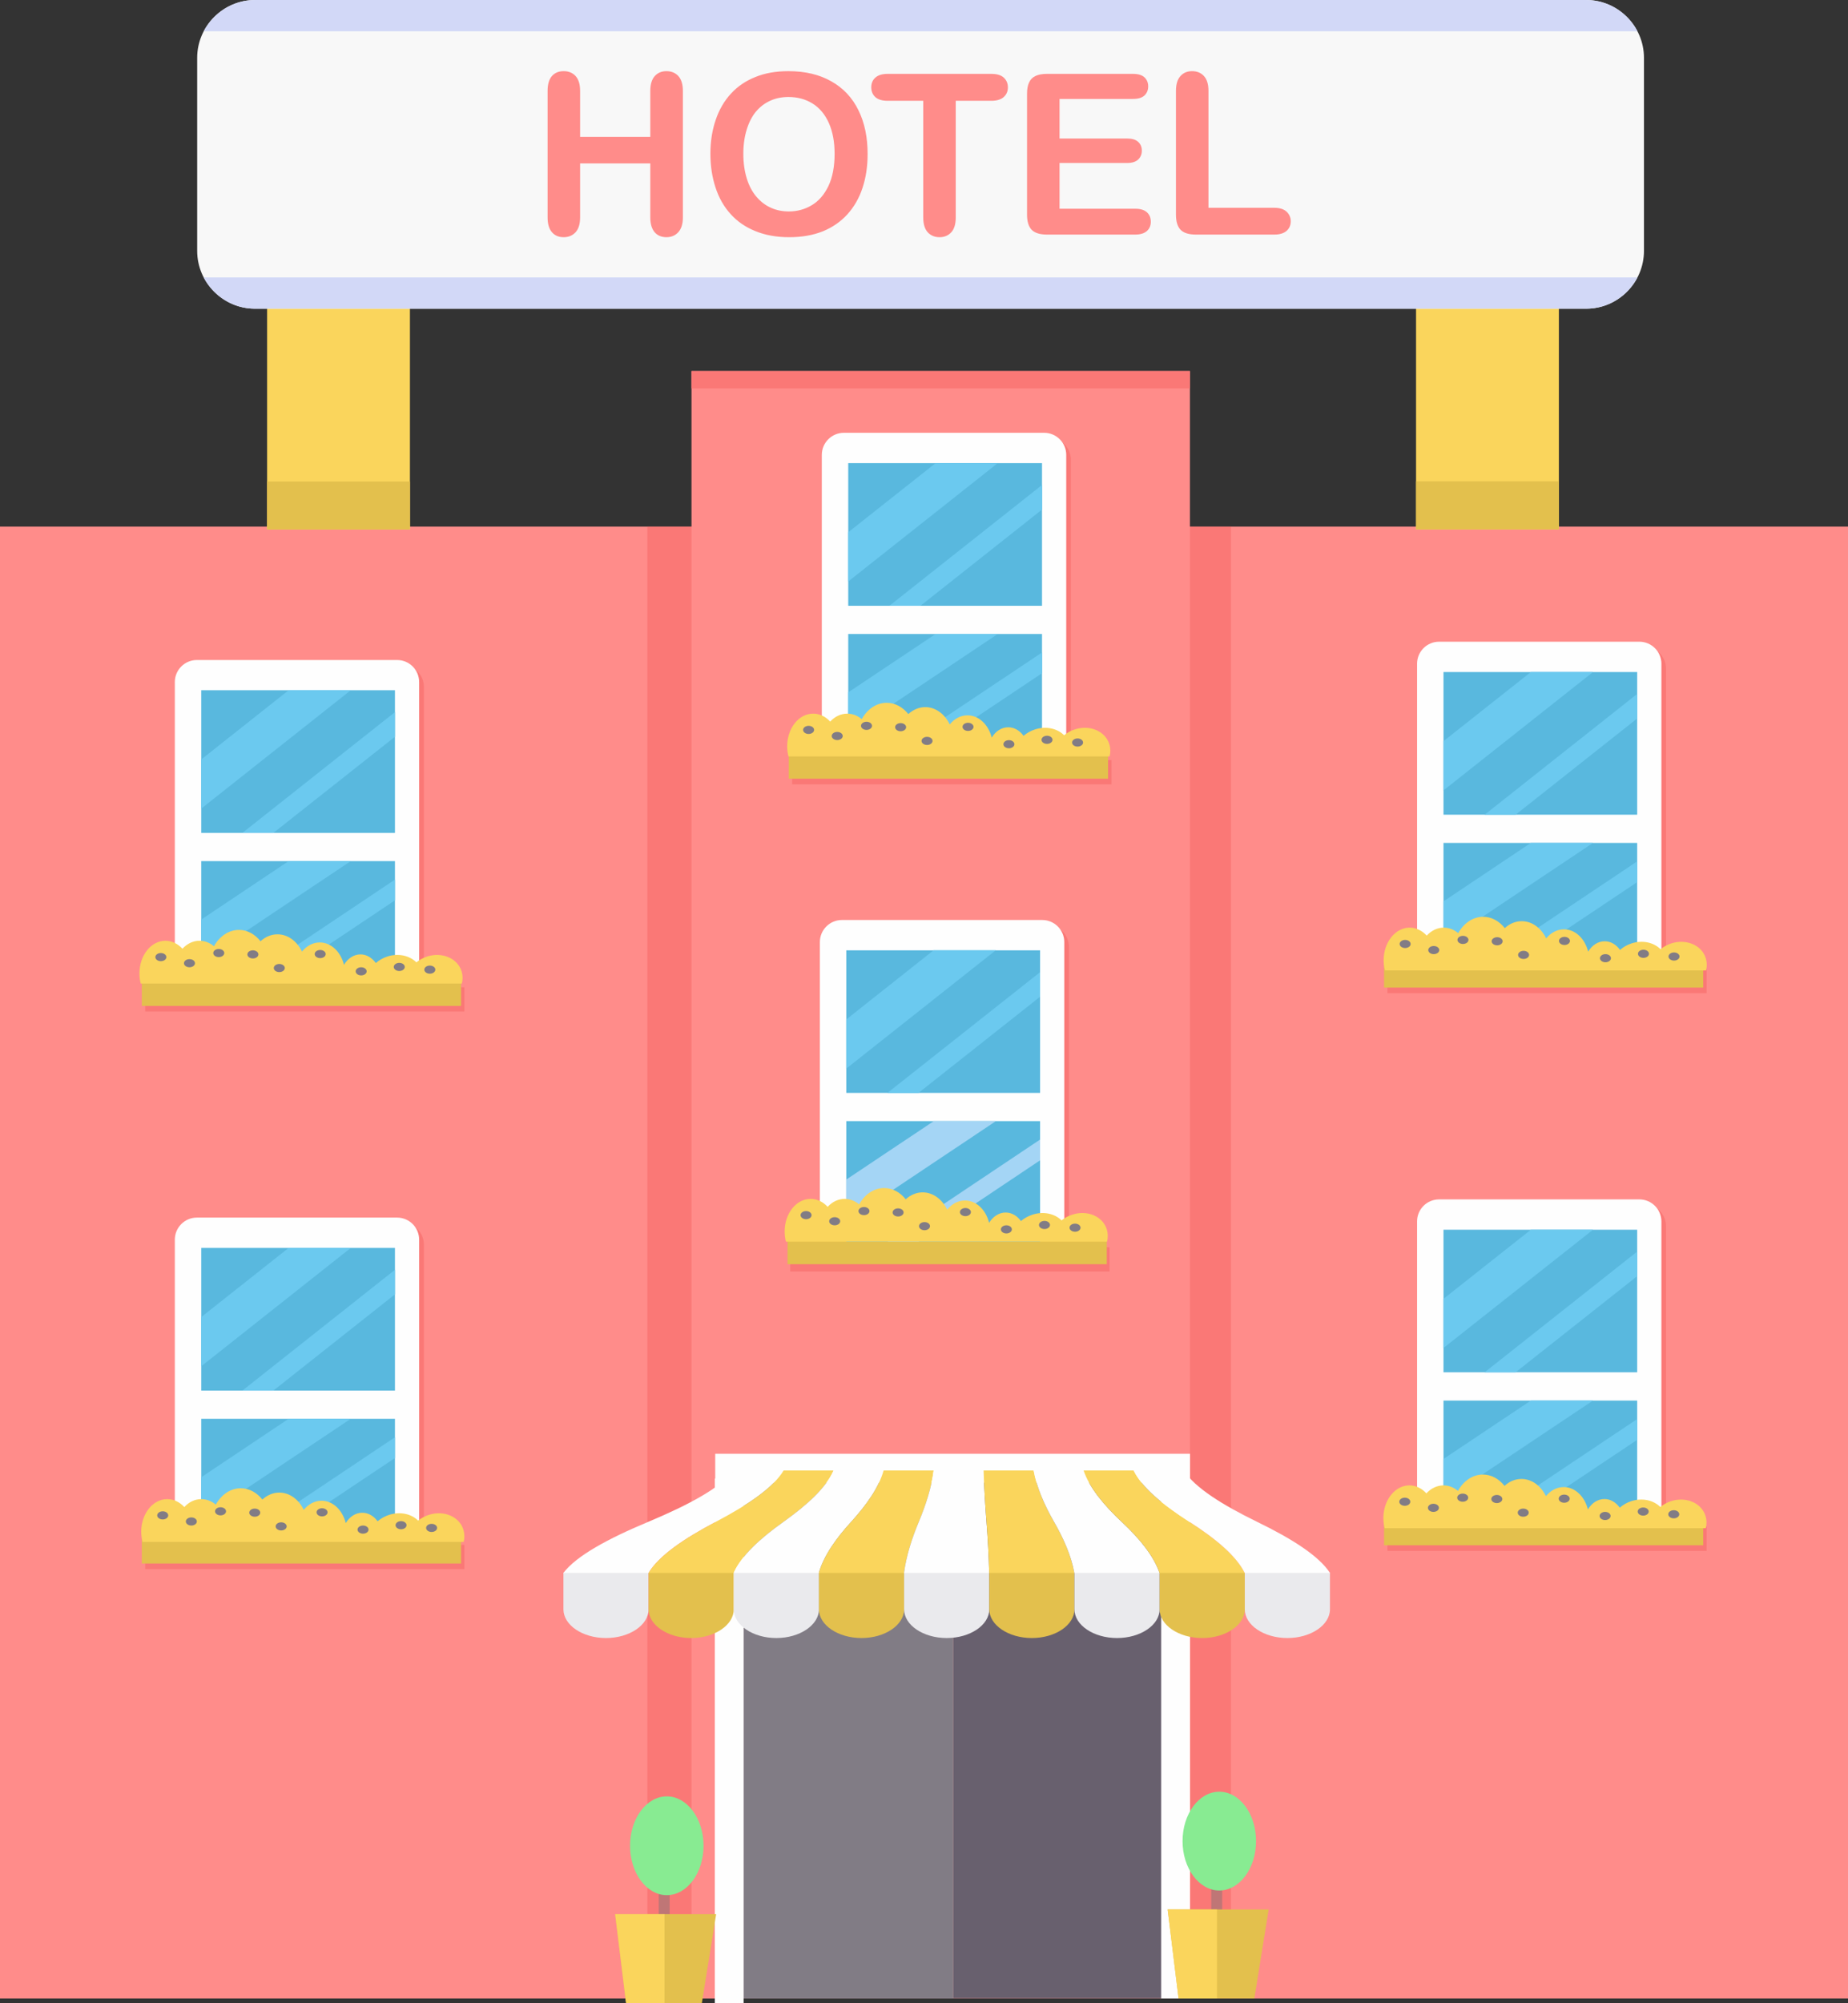 <?xml version="1.0" encoding="UTF-8"?><svg xmlns="http://www.w3.org/2000/svg" xmlns:xlink="http://www.w3.org/1999/xlink" clip-rule="evenodd" fill-rule="evenodd" height="23646.0" image-rendering="optimizeQuality" preserveAspectRatio="xMidYMid meet" shape-rendering="geometricPrecision" text-rendering="geometricPrecision" version="1.0" viewBox="1691.0 782.0 21828.0 23646.0" width="21828.0" zoomAndPan="magnify"><rect x="1691.0" y="782.0" width="21828.0" height="23646.0" fill="#333333" stroke="none"/><g><g><g><g><path d="M1691 6998L23519 6998 23519 24373 1691 24373z" fill="#ff8c8a"/></g><g><path d="M9338 6998L16231 6998 16231 24373 9338 24373z" fill="#fa7876"/></g><g><path d="M9859 5162L15746 5162 15746 24373 9859 24373z" fill="#ff8c8a"/></g><g><path d="M4071 8631l2367 0c143,0 260,117 260,260l0 3823 -2887 0 0 -3823c0,-143 117,-260 260,-260z" fill="#fa7876"/></g><g><path d="M4016 8573l2366 0c143,0 260,117 260,260l0 3823 -2886 0 0 -3823c0,-143 117,-260 260,-260z" fill="#fefefe"/></g><g><path d="M3406 12436L7176 12436 7176 12722 3406 12722z" fill="#fa7876"/></g><g><path d="M3366 12370L7137 12370 7137 12656 3366 12656z" fill="#e3c04d"/></g><g><path d="M4068 8930L6356 8930 6356 10614 4068 10614z" fill="#59b8de"/></g><g><path d="M4068 10947L6356 10947 6356 12370 4068 12370z" fill="#59b8de"/></g><g><path d="M5100 8930l734 0 -1766 1397 0 -580 1032 -817zm1256 258l0 291 -1436 1135 -366 0 1802 -1426z" fill="#6bc9ef"/></g><g><path d="M5100 10947l734 0 -1766 1180 0 -490 1032 -690zm1256 218l0 245 -1436 960 -366 0 1802 -1205z" fill="#6bc9ef"/></g><g><path d="M18744 8416l2366 0c144,0 260,117 260,260l0 3823 -2886 0 0 -3823c0,-143 117,-260 260,-260z" fill="#fa7876"/></g><g><path d="M18689 8357l2366 0c143,0 260,117 260,260l0 3823 -2886 0 0 -3823c0,-143 116,-260 260,-260z" fill="#fefefe"/></g><g><path d="M18079 12220L21849 12220 21849 12506 18079 12506z" fill="#fa7876"/></g><g><path d="M18039 12154L21809 12154 21809 12440 18039 12440z" fill="#e3c04d"/></g><g><path d="M18741 8715L21029 8715 21029 10399 18741 10399z" fill="#59b8de"/></g><g><path d="M18741 10732L21029 10732 21029 12154 18741 12154z" fill="#59b8de"/></g><g><path d="M19773 8715l734 0 -1766 1397 0 -581 1032 -816zm1256 258l0 290 -1436 1136 -366 0 1802 -1426z" fill="#6bc9ef"/></g><g><path d="M19773 10732l734 0 -1766 1180 0 -490 1032 -690zm1256 218l0 245 -1436 959 -366 0 1802 -1204z" fill="#6bc9ef"/></g><g><path d="M11713 5950l2367 0c143,0 260,117 260,260l0 3823 -2887 0 0 -3823c0,-143 117,-260 260,-260z" fill="#fa7876"/></g><g><path d="M11658 5891l2367 0c143,0 260,117 260,260l0 3823 -2887 0 0 -3823c0,-143 117,-260 260,-260z" fill="#fefefe"/></g><g><path d="M11048 9754L14819 9754 14819 10040 11048 10040z" fill="#fa7876"/></g><g><path d="M11008 9688L14779 9688 14779 9974 11008 9974z" fill="#e3c04d"/></g><g><path d="M11710 6249L13999 6249 13999 7933 11710 7933z" fill="#59b8de"/></g><g><path d="M11710 8266L13999 8266 13999 9688 11710 9688z" fill="#59b8de"/></g><g><path d="M12742 6249l734 0 -1766 1397 0 -581 1032 -816zm1257 258l0 290 -1436 1136 -367 0 1803 -1426z" fill="#6bc9ef"/></g><g><path d="M12742 8266l734 0 -1766 1180 0 -491 1032 -689zm1257 218l0 245 -1436 959 -367 0 1803 -1204z" fill="#6bc9ef"/></g><g><path d="M4071 15214l2367 0c143,0 260,117 260,260l0 3823 -2887 0 0 -3823c0,-143 117,-260 260,-260z" fill="#fa7876"/></g><g><path d="M4016 15155l2366 0c143,0 260,117 260,260l0 3823 -2886 0 0 -3823c0,-143 117,-260 260,-260z" fill="#fefefe"/></g><g><path d="M3406 19018L7176 19018 7176 19304 3406 19304z" fill="#fa7876"/></g><g><path d="M3366 18952L7137 18952 7137 19238 3366 19238z" fill="#e3c04d"/></g><g><path d="M4068 15513L6356 15513 6356 17197 4068 17197z" fill="#59b8de"/></g><g><path d="M4068 17530L6356 17530 6356 18952 4068 18952z" fill="#59b8de"/></g><g><path d="M5100 15513l734 0 -1766 1397 0 -581 1032 -816zm1256 258l0 290 -1436 1136 -366 0 1802 -1426z" fill="#6bc9ef"/></g><g><path d="M5100 17530l734 0 -1766 1180 0 -490 1032 -690zm1256 218l0 245 -1436 959 -366 0 1802 -1204z" fill="#6bc9ef"/></g><g><path d="M18744 14999l2366 0c144,0 260,116 260,259l0 3823 -2886 0 0 -3823c0,-143 117,-259 260,-259z" fill="#fa7876"/></g><g><path d="M18689 14940l2366 0c143,0 260,117 260,260l0 3823 -2886 0 0 -3823c0,-143 116,-260 260,-260z" fill="#fefefe"/></g><g><path d="M18079 18803L21849 18803 21849 19089 18079 19089z" fill="#fa7876"/></g><g><path d="M18039 18737L21809 18737 21809 19023 18039 19023z" fill="#e3c04d"/></g><g><path d="M18741 15298L21029 15298 21029 16981 18741 16981z" fill="#59b8de"/></g><g><path d="M18741 17315L21029 17315 21029 18737 18741 18737z" fill="#59b8de"/></g><g><path d="M19773 15298l734 0 -1766 1396 0 -580 1032 -816zm1256 258l0 290 -1436 1135 -366 0 1802 -1425z" fill="#6bc9ef"/></g><g><path d="M19773 17315l734 0 -1766 1179 0 -490 1032 -689zm1256 218l0 245 -1436 959 -366 0 1802 -1204z" fill="#6bc9ef"/></g><g><path d="M11690 11700l2367 0c143,0 260,117 260,260l0 3823 -2887 0 0 -3823c0,-143 117,-260 260,-260z" fill="#fa7876"/></g><g><path d="M11635 11642l2367 0c143,0 260,117 260,260l0 3823 -2887 0 0 -3823c0,-143 117,-260 260,-260z" fill="#fefefe"/></g><g><path d="M11025 15505L14796 15505 14796 15791 11025 15791z" fill="#fa7876"/></g><g><path d="M10993 15409L14764 15409 14764 15705 10993 15705z" fill="#e3c04d"/></g><g><path d="M11687 12000L13976 12000 13976 13683 11687 13683z" fill="#59b8de"/></g><g><path d="M11687 14016L13976 14016 13976 15439 11687 15439z" fill="#59b8de"/></g><g><path d="M12719 11999l734 0 -1766 1397 0 -580 1032 -817zm1257 259l0 290 -1436 1135 -367 0 1803 -1425z" fill="#6bc9ef"/></g><g><path d="M12719 14017l734 0 -1766 1179 0 -490 1032 -689zm1257 217l0 245 -1436 960 -367 0 1803 -1205z" fill="#a4d5f5"/></g><g><path d="M4846 4389L6533 4389 6533 7032 4846 7032z" fill="#fad55c"/></g><g><path d="M18417 4388L20104 4388 20104 7031 18417 7031z" fill="#fad55c"/></g><g><path d="M4703 782l15723 0c376,0 683,308 683,683l0 2278c0,376 -307,683 -683,683l-15723 0c-375,0 -683,-307 -683,-683l0 -2278c0,-375 308,-683 683,-683z" fill="#f8f8f8"/></g><g><path d="M10475 18230L12953 18230 12953 24373 10475 24373z" fill="#817c85"/></g><g><path d="M12954 18228L15431 18228 15431 24371 12954 24371z" fill="#68606e"/></g><g><path d="M10475 18284L10475 24428 10134 24428 10134 18235 10139 18235 10139 17943 15747 17943 15747 18199 15747 18284 15747 24373 15406 24373 15406 18284z" fill="#fefefe"/></g><g><path d="M9472 22821L9601 22821 9601 23465 9472 23465z" fill="#bf7676"/></g><g><path d="M15998 22766L16127 22766 16127 23411 15998 23411z" fill="#bf7676"/></g><g><path d="M8957 23377L10150 23377 9981 24428 9086 24428z" fill="#e3c04d"/></g><g><path d="M15483 23322L16676 23322 16507 24373 15612 24373z" fill="#e3c04d"/></g><g><path d="M8957 23377L9540 23377 9540 24428 9086 24428z" fill="#fad55c"/></g><g><path d="M15483 23322L16066 23322 16066 24373 15612 24373z" fill="#fad55c"/></g><g><ellipse cx="9567" cy="22570" fill="#88eb92" rx="434" ry="583"/></g><g><ellipse cx="16093" cy="22515" fill="#88eb92" rx="434" ry="583"/></g><g><path d="M8543 1855l0 543 829 0 0 -543c0,-78 18,-136 53,-175 35,-39 81,-58 138,-58 57,0 104,19 140,57 35,39 54,97 54,176l0 1493c0,79 -19,137 -55,176 -36,39 -83,58 -139,58 -58,0 -105,-19 -139,-58 -34,-40 -52,-98 -52,-176l0 -637 -829 0 0 637c0,79 -18,137 -54,176 -36,39 -83,58 -140,58 -58,0 -104,-19 -138,-58 -35,-40 -52,-98 -52,-176l0 -1493c0,-78 17,-136 51,-175 34,-39 81,-58 139,-58 58,0 105,19 140,57 36,39 54,97 54,176zm2461 -233c197,0 365,40 506,120 141,79 248,193 320,340 73,147 109,319 109,518 0,146 -20,279 -60,399 -39,120 -99,224 -178,312 -80,88 -177,155 -292,202 -116,46 -248,69 -397,69 -149,0 -282,-24 -399,-72 -117,-47 -215,-115 -293,-202 -79,-87 -138,-191 -178,-314 -40,-122 -60,-255 -60,-397 0,-146 21,-279 63,-401 41,-121 102,-225 181,-310 79,-86 176,-151 290,-196 113,-46 243,-68 388,-68zm545 975c0,-139 -22,-259 -67,-361 -45,-102 -109,-179 -192,-231 -83,-52 -178,-78 -286,-78 -77,0 -148,14 -213,43 -65,29 -121,71 -168,126 -47,55 -84,126 -111,212 -27,86 -41,182 -41,289 0,108 14,205 41,293 27,87 66,159 115,216 50,58 107,101 171,129 64,29 134,43 211,43 99,0 189,-25 271,-74 82,-49 148,-125 197,-228 48,-102 72,-229 72,-379zm1850 -625l-419 0 0 1376c0,80 -18,139 -54,177 -35,38 -81,57 -137,57 -57,0 -104,-19 -140,-58 -35,-39 -53,-97 -53,-176l0 -1376 -419 0c-66,0 -115,-15 -147,-44 -31,-29 -48,-67 -48,-115 0,-49 17,-88 50,-116 33,-29 81,-43 145,-43l1222 0c66,0 115,14 148,44 32,30 49,68 49,115 0,48 -17,86 -50,115 -32,29 -82,44 -147,44zm1673 -22l-866 0 0 467 797 0c59,0 103,13 131,39 29,26 44,61 44,104 0,43 -15,78 -43,105 -29,27 -72,41 -132,41l-797 0 0 540 895 0c61,0 106,14 137,42 31,28 46,65 46,112 0,44 -15,81 -46,109 -31,27 -76,42 -137,42l-1044 0c-83,0 -143,-19 -180,-56 -36,-37 -55,-97 -55,-180l0 -1426c0,-55 8,-100 25,-135 16,-35 42,-60 77,-76 34,-16 79,-24 133,-24l1015 0c61,0 106,13 136,40 30,28 45,64 45,107 0,45 -15,81 -45,109 -30,27 -75,40 -136,40zm893 -95l0 1380 779 0c62,0 110,15 143,45 33,31 50,69 50,114 0,47 -17,85 -49,113 -33,29 -81,44 -144,44l-928 0c-83,0 -143,-19 -180,-56 -36,-37 -55,-97 -55,-180l0 -1460c0,-78 18,-136 53,-175 35,-39 80,-58 137,-58 58,0 105,19 140,57 36,39 54,97 54,176z" fill="#ff8c8a" fill-rule="nonzero"/></g><g><path d="M3645 11887c77,0 147,36 201,94 54,-58 124,-94 201,-94 64,0 123,24 171,65 65,-116 173,-193 295,-193 100,0 190,51 255,134 56,-52 126,-82 201,-82 122,0 230,81 289,204 54,-67 128,-108 210,-108 134,0 248,111 286,264 44,-74 115,-123 195,-123 72,0 136,40 181,102 38,-33 84,-60 136,-77 130,-42 263,-11 343,69 36,-29 79,-53 127,-69 179,-57 362,22 408,178 14,47 14,95 2,141l-3793 0c-10,-38 -15,-78 -15,-120 0,-212 137,-385 307,-385z" fill="#fad55c"/></g><g><path d="M11266 14934c77,0 147,35 201,94 54,-59 124,-94 201,-94 63,0 122,24 171,65 65,-117 173,-193 295,-193 100,0 190,51 255,133 56,-51 125,-82 200,-82 123,0 230,82 290,204 54,-67 128,-108 209,-108 135,0 249,111 286,264 45,-74 116,-122 195,-122 72,0 137,39 181,101 38,-33 85,-59 137,-76 130,-42 262,-12 343,68 36,-29 79,-53 127,-68 179,-58 362,21 408,177 14,47 14,95 2,142l-3793 0c-10,-38 -15,-79 -15,-121 0,-212 137,-384 307,-384z" fill="#fad55c"/></g><g><path d="M18338 18316c77,0 148,36 201,94 54,-58 125,-94 202,-94 63,0 122,24 171,65 64,-116 172,-193 294,-193 100,0 191,51 256,134 56,-52 125,-82 200,-82 122,0 230,81 289,203 54,-66 128,-107 210,-107 134,0 248,111 286,264 44,-75 115,-123 195,-123 72,0 136,39 181,102 38,-33 84,-60 136,-77 131,-42 263,-11 343,69 36,-29 79,-53 127,-69 179,-57 362,22 408,178 14,47 14,95 2,141l-3793 0c-10,-38 -15,-78 -15,-120 0,-212 138,-385 307,-385z" fill="#fad55c"/></g><g><path d="M18342 11732c76,0 147,36 201,94 54,-58 124,-94 201,-94 63,0 122,24 171,65 65,-116 172,-193 295,-193 99,0 190,51 255,134 56,-52 125,-82 200,-82 123,0 230,81 289,203 54,-66 128,-107 210,-107 135,0 248,111 286,264 44,-75 115,-123 195,-123 72,0 137,39 181,102 38,-33 84,-60 136,-77 131,-42 263,-11 343,69 36,-30 79,-53 127,-69 179,-57 362,22 408,178 14,47 14,95 3,141l-3793 0c-10,-38 -16,-78 -16,-120 0,-212 138,-385 308,-385z" fill="#fad55c"/></g><g><path d="M11296 9206c77,0 147,35 201,94 54,-59 125,-94 202,-94 63,0 122,24 171,65 64,-117 172,-193 294,-193 100,0 190,51 256,133 56,-51 125,-82 200,-82 122,0 230,82 289,204 54,-66 128,-107 210,-107 134,0 248,111 286,263 44,-74 115,-122 195,-122 72,0 136,39 181,101 38,-33 84,-59 136,-76 130,-42 263,-11 343,69 36,-30 79,-54 127,-69 179,-58 362,22 408,178 14,46 14,95 2,141l-3793 0c-10,-38 -15,-78 -15,-120 0,-213 137,-385 307,-385z" fill="#fad55c"/></g><g><ellipse cx="3591" cy="12080" fill="#817c85" rx="65" ry="48"/></g><g><ellipse cx="11212" cy="15126" fill="#817c85" rx="65" ry="48"/></g><g><ellipse cx="18284" cy="18509" fill="#817c85" rx="65" ry="48"/></g><g><ellipse cx="18288" cy="11925" fill="#817c85" rx="65" ry="48"/></g><g><ellipse cx="11242" cy="9398" fill="#817c85" rx="65" ry="48"/></g><g><ellipse cx="3929" cy="12152" fill="#817c85" rx="65" ry="48"/></g><g><ellipse cx="11550" cy="15198" fill="#817c85" rx="65" ry="48"/></g><g><ellipse cx="18622" cy="18581" fill="#817c85" rx="65" ry="48"/></g><g><ellipse cx="18626" cy="11997" fill="#817c85" rx="65" ry="48"/></g><g><ellipse cx="11580" cy="9470" fill="#817c85" rx="65" ry="48"/></g><g><ellipse cx="4275" cy="12032" fill="#817c85" rx="65" ry="48"/></g><g><ellipse cx="11896" cy="15078" fill="#817c85" rx="65" ry="48"/></g><g><ellipse cx="18968" cy="18461" fill="#817c85" rx="65" ry="48"/></g><g><ellipse cx="18971" cy="11877" fill="#817c85" rx="65" ry="48"/></g><g><ellipse cx="11926" cy="9350" fill="#817c85" rx="65" ry="48"/></g><g><ellipse cx="4678" cy="12048" fill="#817c85" rx="65" ry="48"/></g><g><ellipse cx="12299" cy="15094" fill="#817c85" rx="65" ry="48"/></g><g><ellipse cx="19371" cy="18477" fill="#817c85" rx="65" ry="48"/></g><g><ellipse cx="19375" cy="11893" fill="#817c85" rx="65" ry="48"/></g><g><ellipse cx="12329" cy="9366" fill="#817c85" rx="65" ry="48"/></g><g><ellipse cx="4990" cy="12209" fill="#817c85" rx="65" ry="48"/></g><g><ellipse cx="12611" cy="15256" fill="#817c85" rx="65" ry="48"/></g><g><ellipse cx="19683" cy="18638" fill="#817c85" rx="65" ry="48"/></g><g><ellipse cx="19687" cy="12054" fill="#817c85" rx="65" ry="48"/></g><g><ellipse cx="12641" cy="9528" fill="#817c85" rx="65" ry="48"/></g><g><ellipse cx="5473" cy="12044" fill="#817c85" rx="65" ry="48"/></g><g><ellipse cx="13094" cy="15090" fill="#817c85" rx="65" ry="48"/></g><g><ellipse cx="20167" cy="18473" fill="#817c85" rx="65" ry="48"/></g><g><ellipse cx="20170" cy="11889" fill="#817c85" rx="65" ry="48"/></g><g><ellipse cx="13125" cy="9362" fill="#817c85" rx="65" ry="48"/></g><g><ellipse cx="6407" cy="12196" fill="#817c85" rx="65" ry="48"/></g><g><ellipse cx="14028" cy="15242" fill="#817c85" rx="65" ry="48"/></g><g><ellipse cx="21100" cy="18625" fill="#817c85" rx="65" ry="48"/></g><g><ellipse cx="21103" cy="12041" fill="#817c85" rx="65" ry="48"/></g><g><ellipse cx="14058" cy="9515" fill="#817c85" rx="65" ry="48"/></g><g><ellipse cx="6768" cy="12228" fill="#817c85" rx="65" ry="48"/></g><g><ellipse cx="14389" cy="15274" fill="#817c85" rx="65" ry="48"/></g><g><ellipse cx="21461" cy="18657" fill="#817c85" rx="65" ry="48"/></g><g><ellipse cx="21464" cy="12073" fill="#817c85" rx="65" ry="48"/></g><g><ellipse cx="14419" cy="9547" fill="#817c85" rx="65" ry="48"/></g><g><ellipse cx="5957" cy="12248" fill="#817c85" rx="65" ry="48"/></g><g><ellipse cx="13578" cy="15294" fill="#817c85" rx="65" ry="48"/></g><g><ellipse cx="20650" cy="18677" fill="#817c85" rx="65" ry="48"/></g><g><ellipse cx="20654" cy="12093" fill="#817c85" rx="65" ry="48"/></g><g><ellipse cx="13608" cy="9567" fill="#817c85" rx="65" ry="48"/></g><g><path d="M3666 18478c77,0 148,35 202,94 54,-59 124,-94 201,-94 63,0 122,24 171,65 65,-117 172,-193 295,-193 99,0 190,51 255,133 56,-51 125,-82 200,-82 123,0 230,82 289,204 54,-67 128,-108 210,-108 134,0 248,111 286,264 44,-74 115,-122 195,-122 72,0 137,39 181,101 38,-33 84,-59 136,-76 131,-42 263,-12 343,68 36,-29 79,-53 127,-68 179,-58 362,22 408,177 14,47 14,95 3,142l-3794 0c-9,-38 -15,-79 -15,-121 0,-212 138,-384 307,-384z" fill="#fad55c"/></g><g><ellipse cx="3613" cy="18670" fill="#817c85" rx="65" ry="48"/></g><g><ellipse cx="3951" cy="18742" fill="#817c85" rx="65" ry="48"/></g><g><ellipse cx="4296" cy="18622" fill="#817c85" rx="65" ry="48"/></g><g><ellipse cx="4700" cy="18638" fill="#817c85" rx="65" ry="48"/></g><g><ellipse cx="5012" cy="18800" fill="#817c85" rx="65" ry="48"/></g><g><ellipse cx="5495" cy="18634" fill="#817c85" rx="65" ry="48"/></g><g><ellipse cx="6428" cy="18786" fill="#817c85" rx="65" ry="48"/></g><g><ellipse cx="6789" cy="18818" fill="#817c85" rx="65" ry="48"/></g><g><ellipse cx="5979" cy="18838" fill="#817c85" rx="65" ry="48"/></g><g><path d="M8346 19344l1006 0 0 435c0,186 -227,339 -503,339l0 0c-277,0 -503,-153 -503,-339l0 -435z" fill="#eaeaed"/></g><g><path d="M9352 19344l1006 0 0 435c0,186 -227,339 -503,339l0 0c-277,0 -503,-153 -503,-339l0 -435z" fill="#e3c04d"/></g><g><path d="M10358 19344l1006 0 0 435c0,186 -227,339 -503,339l0 0c-277,0 -503,-153 -503,-339l0 -435z" fill="#eaeaed"/></g><g><path d="M11364 19344l1006 0 0 435c0,186 -227,339 -503,339l0 0c-277,0 -503,-153 -503,-339l0 -435z" fill="#e3c04d"/></g><g><path d="M12370 19344l1006 0 0 435c0,186 -226,339 -503,339l0 0c-277,0 -503,-153 -503,-339l0 -435z" fill="#eaeaed"/></g><g><path d="M13376 19344l1006 0 0 435c0,186 -226,339 -503,339l0 0c-277,0 -503,-153 -503,-339l0 -435z" fill="#e3c04d"/></g><g><path d="M14382 19344l1006 0 0 435c0,186 -226,339 -503,339l0 0c-277,0 -503,-153 -503,-339l0 -435z" fill="#eaeaed"/></g><g><path d="M15388 19344l1006 0 0 435c0,186 -226,339 -503,339l0 0c-277,0 -503,-153 -503,-339l0 -435z" fill="#e3c04d"/></g><g><path d="M16394 19344l1006 0 0 435c0,186 -226,339 -503,339l0 0c-277,0 -503,-153 -503,-339l0 -435z" fill="#eaeaed"/></g><g><path d="M10357 18140c196,0 393,0 590,0 -121,202 -416,403 -799,605 -382,201 -675,403 -796,604 -336,0 -671,0 -1006,0 153,-201 523,-403 1005,-604 482,-202 853,-403 1006,-605z" fill="#fefefe"/></g><g><path d="M10947 18140c196,0 393,0 590,0 -88,202 -307,403 -590,605 -283,201 -500,403 -590,604 -335,0 -671,0 -1005,0 121,-201 414,-403 796,-604 383,-202 678,-403 799,-605z" fill="#fad55c"/></g><g><path d="M11537 18140c197,0 393,0 591,0 -57,202 -199,403 -382,605 -184,201 -325,403 -383,604 -335,0 -671,0 -1006,0 90,-201 307,-403 590,-604 283,-202 502,-403 590,-605z" fill="#fefefe"/></g><g><path d="M12128 18140c197,0 394,0 591,0 -26,202 -91,403 -175,605 -84,201 -148,403 -175,604 -336,0 -671,0 -1006,0 58,-201 199,-403 383,-604 183,-202 325,-403 382,-605z" fill="#fad55c"/></g><g><path d="M12719 18140c196,0 393,0 590,0 6,202 18,403 34,605 16,201 27,403 32,604 -336,0 -671,0 -1006,0 27,-201 91,-403 175,-604 84,-202 149,-403 175,-605z" fill="#fefefe"/></g><g><path d="M13309 18140c197,0 393,0 591,0 37,202 125,403 240,605 116,201 204,403 241,604 -336,0 -671,0 -1006,0 -5,-201 -16,-403 -32,-604 -16,-202 -28,-403 -34,-605z" fill="#fad55c"/></g><g><path d="M13900 18140c196,0 393,0 590,0 69,202 234,403 449,605 215,201 379,403 448,604 -336,0 -671,0 -1006,0 -37,-201 -125,-403 -241,-604 -115,-202 -203,-403 -240,-605z" fill="#fefefe"/></g><g><path d="M14490 18140c197,0 394,0 591,0 100,202 342,403 657,605 314,201 555,403 655,604 -336,0 -671,0 -1006,0 -69,-201 -233,-403 -448,-604 -215,-202 -380,-403 -449,-605z" fill="#fad55c"/></g><g><path d="M15081 18140c197,0 394,0 592,0 131,202 450,403 864,605 414,201 732,403 863,604 -336,0 -672,0 -1007,0 -100,-201 -341,-403 -655,-604 -315,-202 -557,-403 -657,-605z" fill="#fefefe"/></g><g><path d="M4846 6466L6533 6466 6533 7032 4846 7032z" fill="#e3c04d"/></g><g><path d="M18417 6464L20104 6464 20104 7031 18417 7031z" fill="#e3c04d"/></g><g><path d="M21032 1151l-16935 0c115,-218 344,-369 606,-369l15723 0c263,0 492,151 606,369z" fill="#d2d8f7"/></g><g><path d="M9859 5162L15746 5162 15746 5367 9859 5367z" fill="#fa7876"/></g><g><path d="M21032 4057l-16935 0c115,219 344,369 606,369l15723 0c263,0 492,-150 606,-369z" fill="#d2d8f7"/></g></g><path d="M0 0H25210V25210H0z" fill="none"/></g></g></svg>
